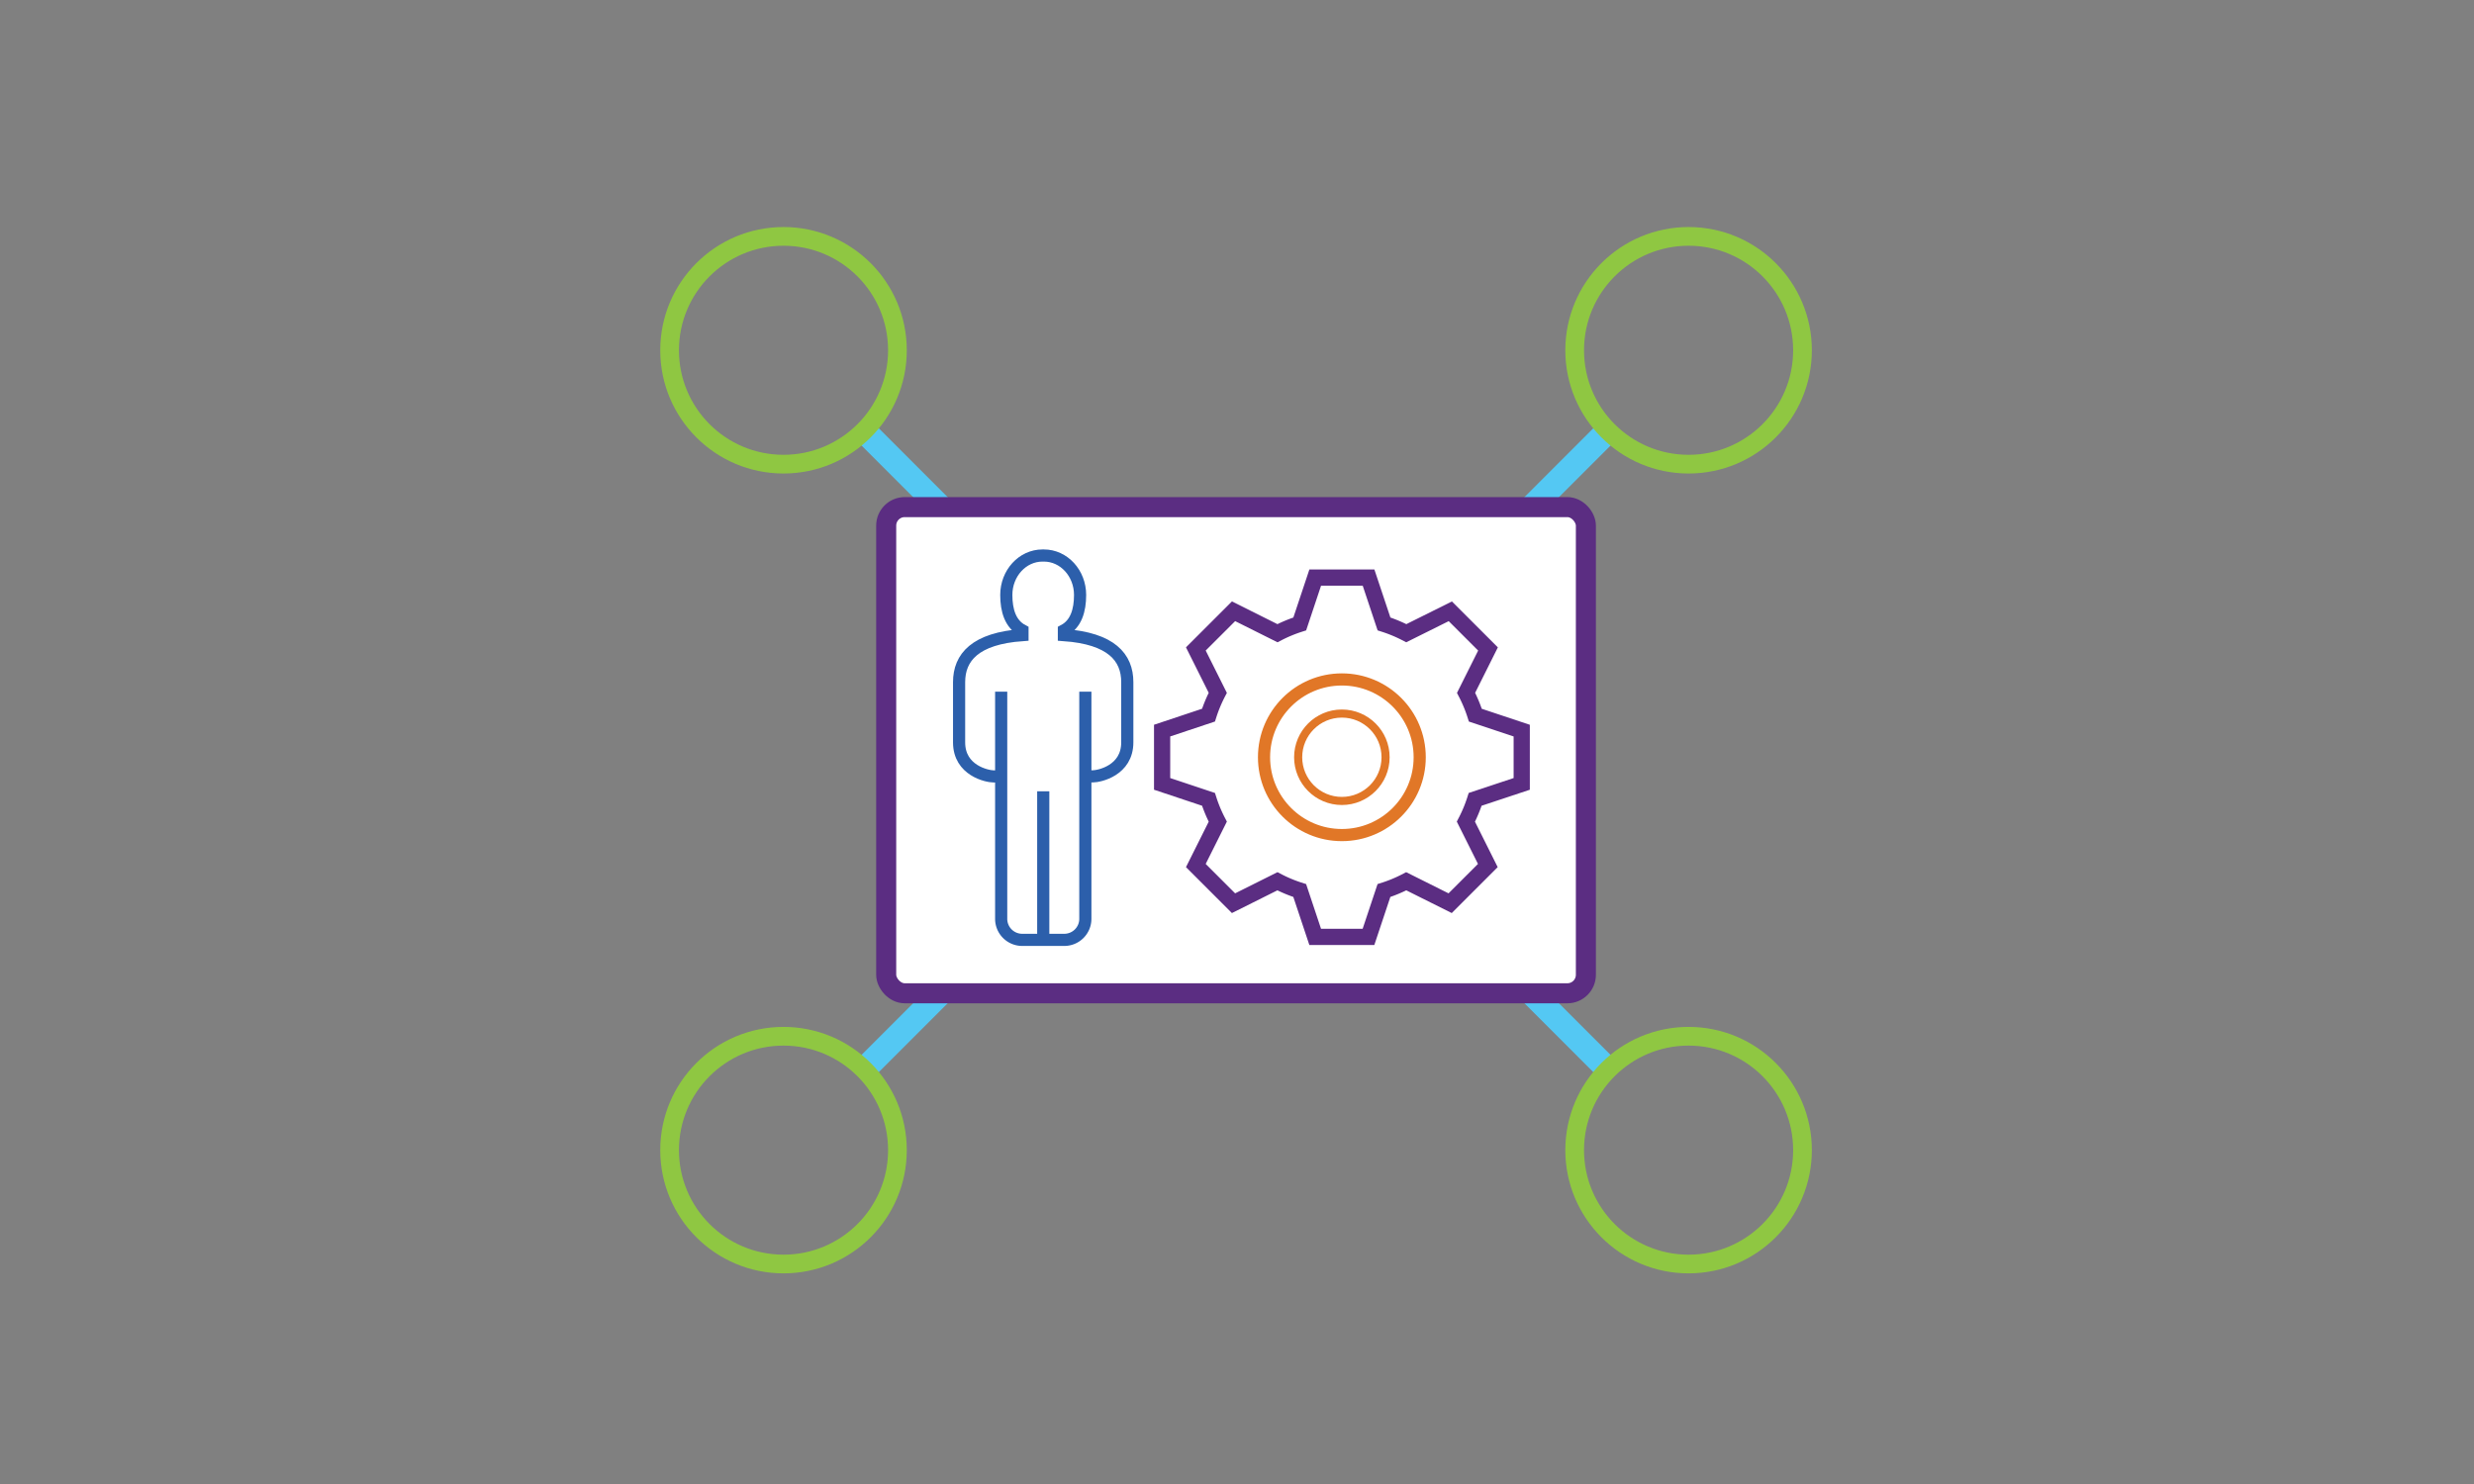 <svg id="Layer_1" data-name="Layer 1" xmlns="http://www.w3.org/2000/svg" viewBox="0 0 1600 960"><rect x="0" y="0" width="1600" height="960" fill="#808080" stroke="none"/><defs><style>.cls-1,.cls-2,.cls-5,.cls-7,.cls-8{fill:none;}.cls-1{stroke:#54c8f3;stroke-width:15.79px;}.cls-1,.cls-2,.cls-3,.cls-4,.cls-5,.cls-6,.cls-7,.cls-8{stroke-miterlimit:10;}.cls-2{stroke:#8fc742;stroke-width:12.1px;}.cls-3,.cls-4,.cls-6{fill:#fff;}.cls-3,.cls-6{stroke:#5b2d82;}.cls-3{stroke-width:12.96px;}.cls-4,.cls-5{stroke:#2c5fab;}.cls-4,.cls-5,.cls-7{stroke-width:7.86px;}.cls-4{fill-rule:evenodd;}.cls-6{stroke-width:10.48px;}.cls-7,.cls-8{stroke:#e17727;}.cls-8{stroke-width:5.24px;}</style></defs><line class="cls-1" x1="671.87" y1="578.86" x2="559.33" y2="691.4"/><line class="cls-1" x1="671.87" y1="391.75" x2="559.33" y2="279.21"/><line class="cls-1" x1="926.9" y1="578.86" x2="1039.43" y2="691.4"/><line class="cls-1" x1="926.9" y1="391.75" x2="1039.43" y2="279.21"/><circle class="cls-2" cx="506.72" cy="744.02" r="73.67"/><circle class="cls-2" cx="506.72" cy="226.59" r="73.67"/><circle class="cls-2" cx="1092.05" cy="744.02" r="73.67"/><circle class="cls-2" cx="1092.05" cy="226.59" r="73.67"/><rect class="cls-3" x="573.13" y="328.05" width="452.5" height="314.5" rx="11.96"/><path class="cls-4" d="M647.49,502.26h-4.9c-4.18,0-22.32-3.78-22.32-22V441.29c0-16.08,10.45-28.28,41-30.46v-3c-7.8-4.14-10.47-12.85-10.47-22.95,0-14.09,10.48-25.52,23.41-25.52h.91c12.92,0,23.4,11.43,23.4,25.52,0,10.1-2.67,18.81-10.47,22.95v3c30.6,2.18,41,14.38,41,30.46v38.94c0,18.25-18.14,22-22.32,22h-4.89"/><path class="cls-4" d="M647.49,447.46V594.39A13.6,13.6,0,0,0,661.09,608h27.22a13.61,13.61,0,0,0,13.61-13.61V447.46"/><line class="cls-5" x1="674.7" y1="511.89" x2="674.7" y2="607.86"/><path class="cls-6" d="M984.14,507.1V472.64l-30-10a90.75,90.75,0,0,0-6-14.43l14.19-28.39-24.37-24.37L909.5,409.62a90.75,90.75,0,0,0-14.43-6l-10-30H850.59l-10,30a90.75,90.75,0,0,0-14.43,6l-28.39-14.19L773.38,419.8l14.19,28.39a90.75,90.75,0,0,0-6,14.43l-30,10V507.1l30,10a90.75,90.75,0,0,0,6,14.43l-14.19,28.38,24.37,24.37,28.39-14.19a89.87,89.87,0,0,0,14.43,6l10,30h34.46l10-30a89.87,89.87,0,0,0,14.43-6l28.39,14.19,24.37-24.37-14.19-28.38a90.75,90.75,0,0,0,6-14.43Z"/><circle class="cls-7" cx="867.82" cy="489.87" r="50.34"/><circle class="cls-8" cx="867.82" cy="489.87" r="28.27"/></svg>